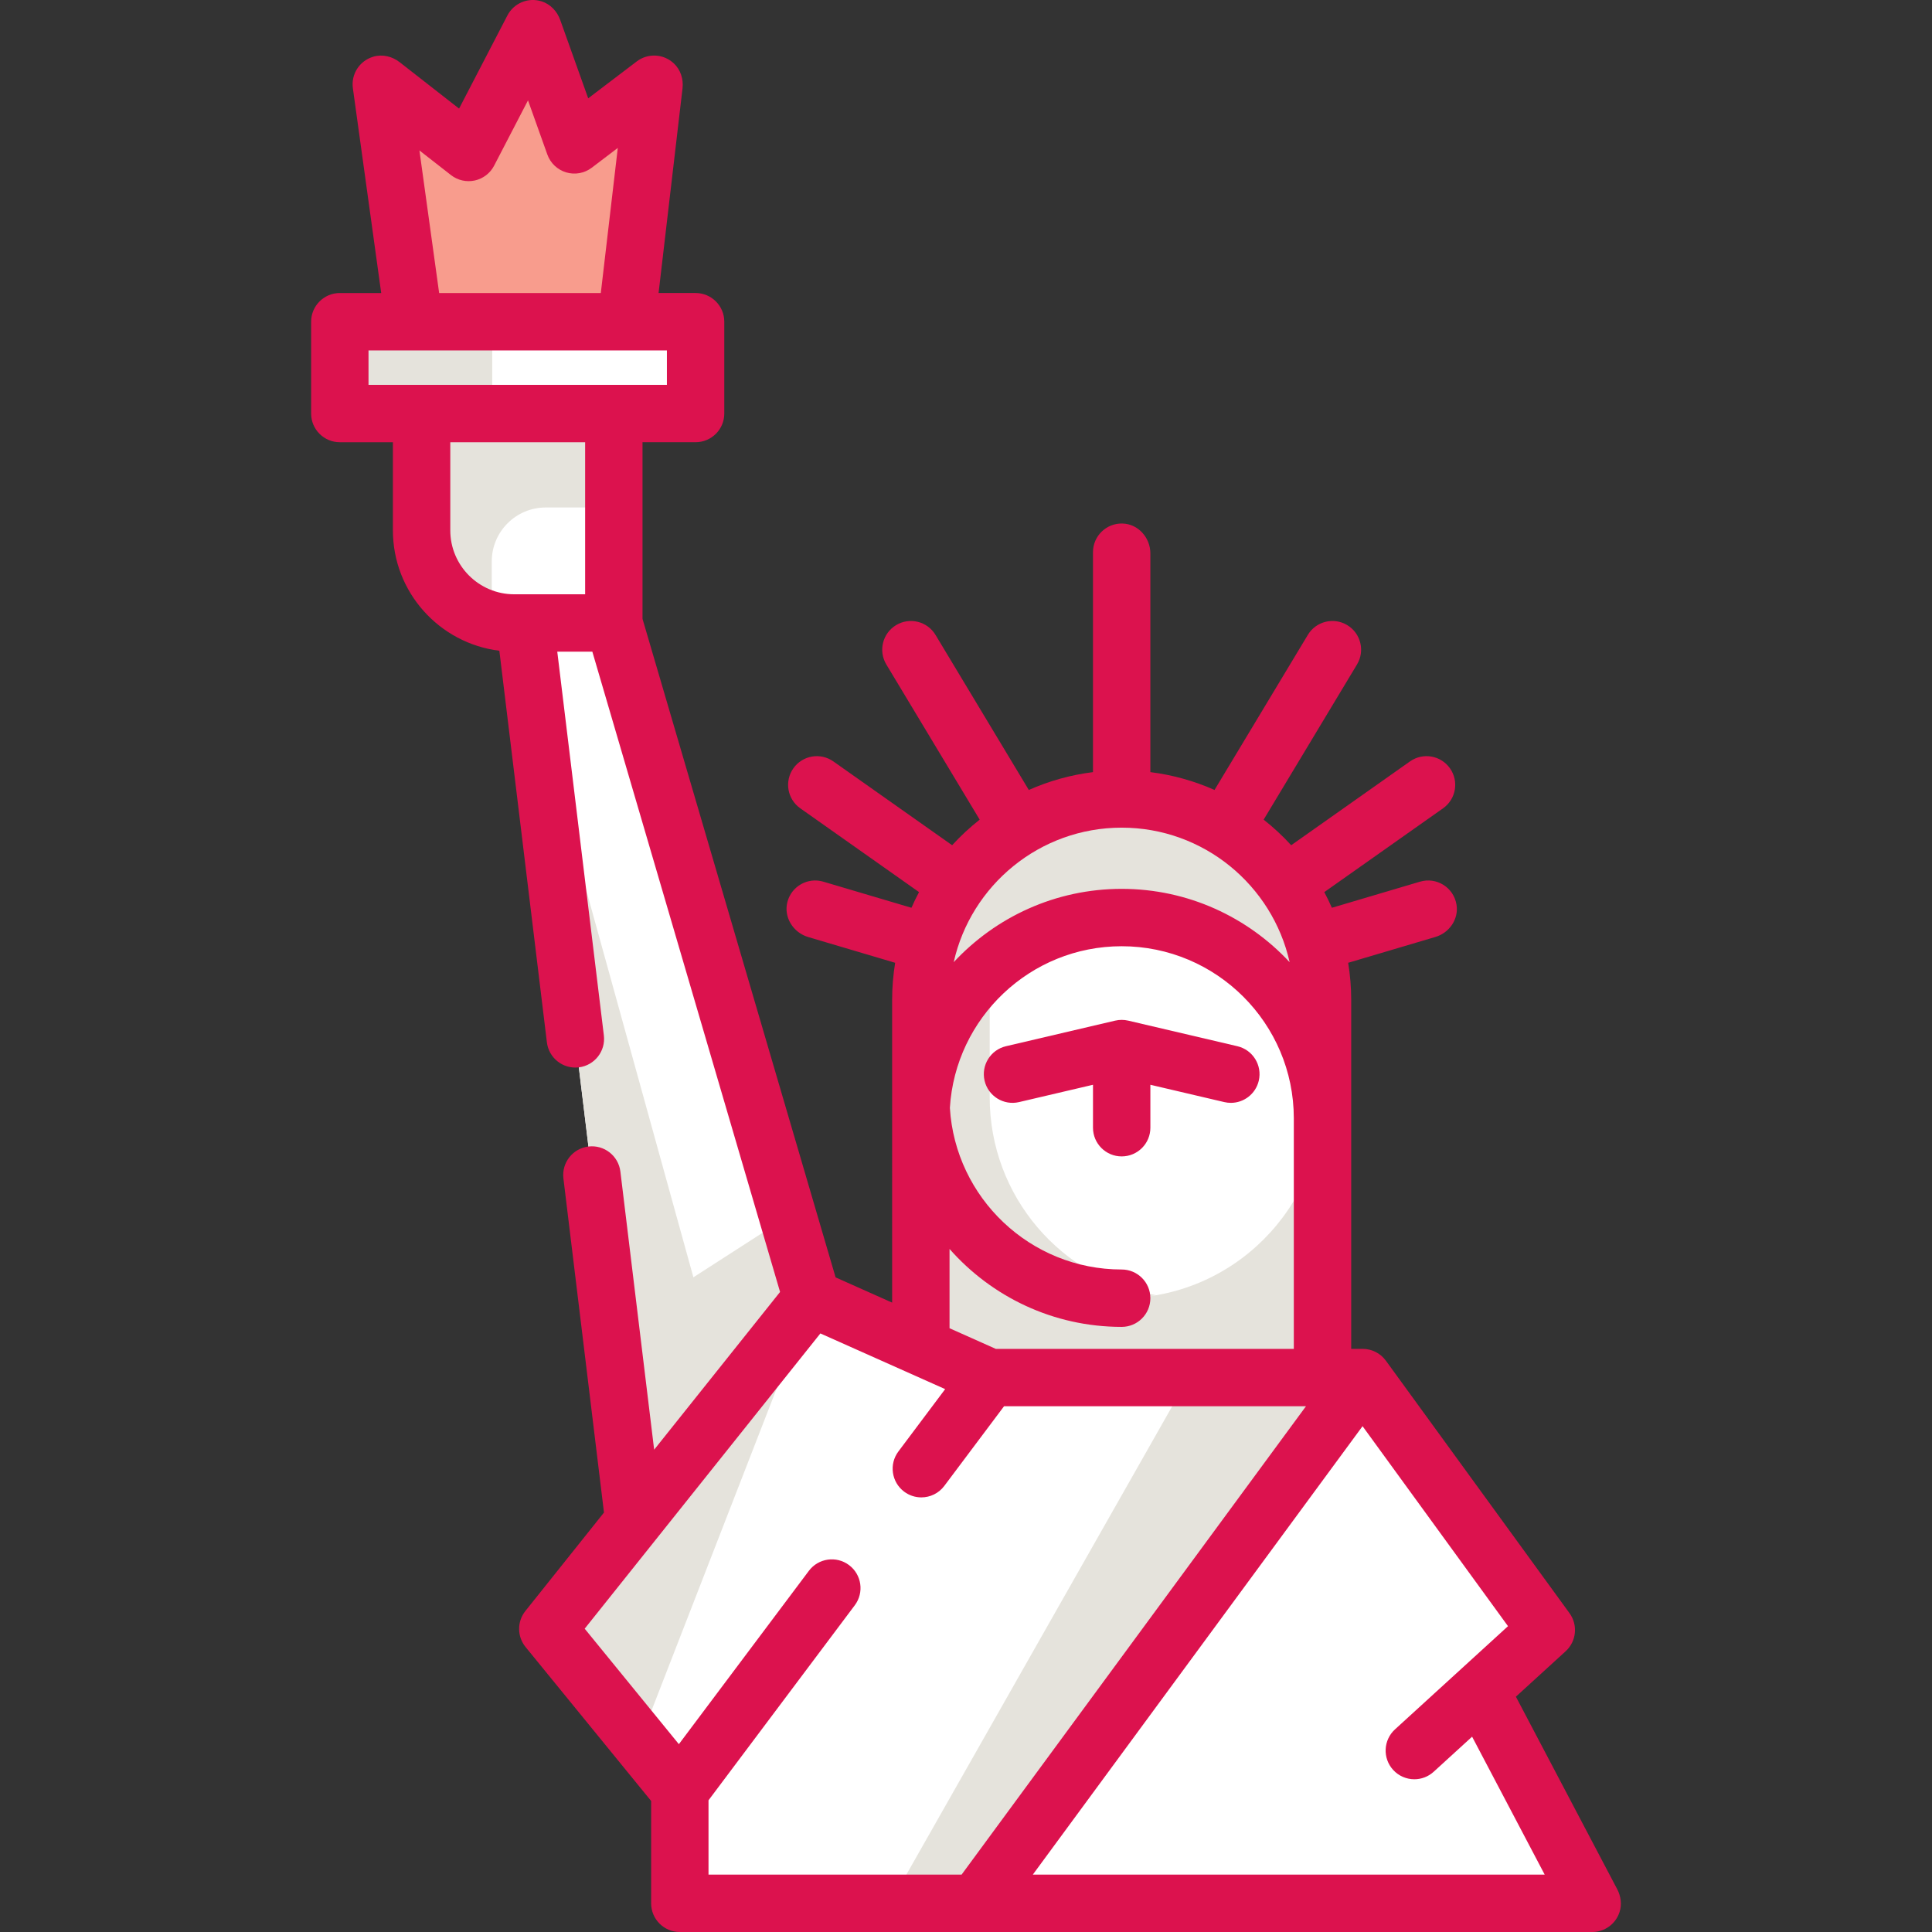<?xml version="1.0"?>
<svg xmlns="http://www.w3.org/2000/svg" xmlns:xlink="http://www.w3.org/1999/xlink" xmlns:svgjs="http://svgjs.com/svgjs" version="1.1" width="512" height="512" x="0" y="0" viewBox="0 0 511.998 511.998" style="enable-background:new 0 0 512 512" xml:space="preserve" class=""><rect x="0" y="0" width="511.998" height="511.998" fill="#333333" stroke="none"/><g>
<polyline xmlns="http://www.w3.org/2000/svg" style="" points="244.032,356.928 244.032,264.96 350.477,264.96 350.477,365.069 " fill="#e5e3dc" data-original="#368a50" class=""/>
<polygon xmlns="http://www.w3.org/2000/svg" style="" points="392.256,447.982 409.786,431.984 361.121,365.069 262.27,365.069 215.135,344.031   162.668,165.095 139.096,165.095 167.991,403.089 145.169,431.669 180.157,474.566 180.157,504.393 301.81,504.393 421.952,504.393   " fill="#ffffff" data-original="#5ebc77" class=""/>
<g xmlns="http://www.w3.org/2000/svg">
	<polyline style="" points="192.973,371.796 141.704,186.548 167.993,403.089  " fill="#e5e3dc" data-original="#368a50" class=""/>
	<polygon style="" points="215.135,344.033 169.485,461.475 145.177,431.67  " fill="#e5e3dc" data-original="#368a50" class=""/>
	<polygon style="" points="208.788,322.387 215.135,344.033 167.991,403.089 161.862,352.589  " fill="#e5e3dc" data-original="#368a50" class=""/>
	<path style="" d="M162.67,96.913v68.182h-26.401c-2.058,0-4.045-0.253-5.951-0.73   c-10.676-2.656-18.594-12.308-18.594-23.816V96.913L162.67,96.913L162.67,96.913z" fill="#e5e3dc" data-original="#368a50" class=""/>
	<polygon style="" points="235.881,504.394 314.962,365.071 361.124,365.071 258.679,504.394  " fill="#e5e3dc" data-original="#368a50" class=""/>
</g>
<path xmlns="http://www.w3.org/2000/svg" style="" d="M162.67,134.487v30.608h-26.401c-2.058,0-4.045-0.253-5.951-0.73V148.8  c0-7.905,6.409-14.314,14.314-14.314H162.67z" fill="#ffffff" data-original="#5ebc77" class=""/>
<polyline xmlns="http://www.w3.org/2000/svg" style="" points="109.752,85.259 101.049,22.332 124.193,40.407 141.216,7.603 152.212,38.398   173.349,22.332 165.985,85.259 " fill="#f89c8d" data-original="#ffa700" class=""/>
<path xmlns="http://www.w3.org/2000/svg" style="" d="M297.254,211.732L297.254,211.732c-29.395,0-53.225,23.83-53.225,53.225v25.852  c0,29.395,23.83,53.225,53.225,53.225l0,0l0,0c29.396,0,53.226-23.83,53.226-53.225v-25.852  C350.479,235.56,326.65,211.732,297.254,211.732z" fill="#ffffff" data-original="#5ebc77" class=""/>
<g xmlns="http://www.w3.org/2000/svg">
	<path style="" d="M262.279,290.809v-25.852c0-26.282,19.055-48.101,44.1-52.43c-2.967-0.513-6.012-0.795-9.125-0.795   c-29.395,0-53.225,23.83-53.225,53.225v25.852c0,29.395,23.83,53.225,53.225,53.225c3.113,0,6.158-0.283,9.125-0.795   C281.333,338.908,262.279,317.091,262.279,290.809z" fill="#e5e3dc" data-original="#368a50" class=""/>
	<path style="" d="M350.481,264.96v25.843l-0.284,0.03c-1.288-12.481-6.894-23.684-15.299-32.089   c-9.632-9.632-22.944-15.583-37.645-15.583c-28.459,0-51.697,22.335-53.146,50.429c-0.051-0.923-0.071-1.855-0.071-2.788V264.96   c0-14.701,5.961-28.013,15.583-37.645c9.632-9.632,22.944-15.583,37.634-15.583C326.656,211.733,350.481,235.558,350.481,264.96z" fill="#e5e3dc" data-original="#368a50" class=""/>
</g>
<rect xmlns="http://www.w3.org/2000/svg" x="90.06" y="84.748" style="" width="94.289" height="24.332" fill="#ffffff" data-original="#47a562" class=""/>
<rect xmlns="http://www.w3.org/2000/svg" x="90.06" y="84.748" style="" width="40.383" height="24.332" fill="#e5e3dc" data-original="#368a50" class=""/>
<path xmlns="http://www.w3.org/2000/svg" d="M428.581,500.663l-26.855-51.026l13.187-12.041c2.86-2.612,3.3-6.956,1.022-10.088l-48.663-66.911  c-1.431-1.968-3.717-3.132-6.149-3.132h-3.042l0.001-92.511c0-3.339-0.282-6.611-0.802-9.805l23.11-6.845  c3.709-1.098,6.224-4.742,5.599-8.559c-0.756-4.615-5.337-7.381-9.671-6.095l-23.355,6.918c-0.62-1.412-1.289-2.798-2.012-4.152  l31.476-22.21c3.431-2.421,4.25-7.166,1.829-10.597c-2.421-3.431-7.163-4.251-10.597-1.829l-31.479,22.212  c-2.241-2.456-4.689-4.716-7.301-6.78l24.74-41.12c2.165-3.598,1.003-8.271-2.596-10.436c-3.599-2.165-8.271-1.004-10.436,2.595  l-24.725,41.094c-5.315-2.361-11.026-3.978-17.005-4.728v-57.96c0-4.164-3.209-7.795-7.371-7.919  c-4.306-0.129-7.837,3.323-7.837,7.601v58.279c-5.981,0.749-11.692,2.367-17.006,4.729l-24.725-41.095  c-2.167-3.598-6.838-4.76-10.436-2.595c-3.599,2.165-4.76,6.837-2.597,10.436l24.74,41.12c-2.612,2.062-5.06,4.323-7.301,6.779  l-31.479-22.212c-3.433-2.421-8.175-1.602-10.597,1.829c-2.422,3.432-1.602,8.176,1.829,10.597l31.476,22.21  c-0.723,1.354-1.391,2.739-2.011,4.152l-23.355-6.918c-4.104-1.215-8.415,1.191-9.513,5.356c-1.061,4.026,1.508,8.133,5.5,9.315  l23.05,6.827c-0.52,3.194-0.802,6.466-0.802,9.805l0.004,80.252l-14.985-6.687l-51.169-174.518v-46.81h14.066  c4.199,0,7.604-3.405,7.604-7.604v-24.33c0-4.199-3.405-7.604-7.604-7.604h-9.81l6.345-54.224c0.286-2.446-0.503-4.952-2.304-6.631  c-2.795-2.607-6.927-2.723-9.825-0.521l-12.866,9.781l-7.416-20.77c-0.82-2.295-2.598-4.188-4.921-4.925  c-3.628-1.152-7.404,0.517-9.076,3.738l-12.807,24.679l-15.757-12.306c-1.976-1.544-4.585-2.164-6.988-1.445  c-3.712,1.11-5.903,4.692-5.399,8.344l7.508,54.282H90.056c-4.199,0-7.604,3.405-7.604,7.604v24.332  c0,4.199,3.405,7.604,7.604,7.604h14.066v23.36c0,16.392,12.336,29.948,28.211,31.897l12.599,103.778  c0.506,4.169,4.296,7.139,8.465,6.632l0,0c4.169-0.506,7.139-4.296,6.632-8.465L147.683,172.7h9.293l49.75,169.68l-33.369,41.801  l-8.949-73.709c-0.506-4.169-4.296-7.139-8.465-6.632l0,0c-4.169,0.506-7.138,4.296-6.632,8.465l10.749,88.533l-20.826,26.089  c-2.234,2.798-2.213,6.776,0.05,9.55l33.271,40.794v27.124c0,4.199,3.405,7.604,7.604,7.604h78.507c0.002,0,0.004,0,0.006,0  c0.003,0,0.006,0,0.009,0h163.27c3.237,0,6.188-2.058,7.239-5.266C429.848,504.728,429.563,502.531,428.581,500.663z   M297.254,219.336c21.729,0,39.946,15.275,44.509,35.647c-11.114-11.94-26.949-19.428-44.509-19.428  c-17.56,0-33.397,7.488-44.51,19.428C257.307,234.609,275.525,219.336,297.254,219.336z M251.636,330.984  c11.156,12.651,27.465,20.653,45.618,20.653c4.2,0,7.604-3.405,7.604-7.604s-3.404-7.604-7.604-7.604  c-24.219,0-44.082-18.972-45.528-42.834c1.447-23.861,21.309-42.834,45.528-42.834c25.143,0,45.598,20.444,45.62,45.582v61.123  h-78.977l-12.261-5.472V330.984z M111.151,39.868l8.362,6.531c1.781,1.391,4.091,1.917,6.299,1.437  c2.209-0.482,4.089-1.92,5.131-3.928l8.982-17.31l5.127,14.356c0.816,2.283,2.672,4.041,4.995,4.732  c2.324,0.69,4.837,0.232,6.769-1.236l6.904-5.248l-4.5,38.452h-42.843L111.151,39.868z M97.66,92.863h79.076v9.124H162.67h-50.943  H97.66V92.863z M119.331,140.555v-23.36h35.736v40.298h-18.797C126.929,157.492,119.331,149.894,119.331,140.555z M187.763,477.096  l38.762-51.684c2.519-3.36,1.838-8.126-1.521-10.646c-3.36-2.519-8.125-1.839-10.646,1.521l-34.45,45.935l-24.961-30.604  l62.461-78.245l33.068,14.757l-12.393,16.525c-2.519,3.36-1.838,8.126,1.521,10.646c1.369,1.026,2.969,1.521,4.556,1.521  c2.312,0,4.595-1.05,6.089-3.042l15.829-21.107h80.016L254.832,496.79h-67.069L187.763,477.096L187.763,477.096z M273.708,496.79  l87.382-118.839l38.547,53l-29.952,27.349c-3.102,2.832-3.319,7.641-0.489,10.743c1.501,1.642,3.556,2.477,5.618,2.477  c1.831,0,3.667-0.657,5.125-1.988l10.181-9.296l19.238,36.554H273.708z" fill="#dc124e" data-original="#000000" style="" class=""/>
<path xmlns="http://www.w3.org/2000/svg" d="M304.858,287.474l19.59,4.59c0.583,0.137,1.166,0.202,1.742,0.202c3.45,0,6.575-2.365,7.397-5.871  c0.957-4.089-1.581-8.18-5.669-9.138l-28.928-6.778c-1.141-0.268-2.329-0.268-3.469,0l-28.929,6.778  c-4.089,0.958-6.627,5.049-5.67,9.138c0.958,4.089,5.047,6.627,9.139,5.669l19.591-4.59v11.381c0,4.199,3.404,7.604,7.604,7.604  c4.2,0,7.604-3.405,7.604-7.604L304.858,287.474L304.858,287.474z" fill="#dc124e" data-original="#000000" style="" class=""/>
<g xmlns="http://www.w3.org/2000/svg">
</g>
<g xmlns="http://www.w3.org/2000/svg">
</g>
<g xmlns="http://www.w3.org/2000/svg">
</g>
<g xmlns="http://www.w3.org/2000/svg">
</g>
<g xmlns="http://www.w3.org/2000/svg">
</g>
<g xmlns="http://www.w3.org/2000/svg">
</g>
<g xmlns="http://www.w3.org/2000/svg">
</g>
<g xmlns="http://www.w3.org/2000/svg">
</g>
<g xmlns="http://www.w3.org/2000/svg">
</g>
<g xmlns="http://www.w3.org/2000/svg">
</g>
<g xmlns="http://www.w3.org/2000/svg">
</g>
<g xmlns="http://www.w3.org/2000/svg">
</g>
<g xmlns="http://www.w3.org/2000/svg">
</g>
<g xmlns="http://www.w3.org/2000/svg">
</g>
<g xmlns="http://www.w3.org/2000/svg">
</g>
</g></svg>
